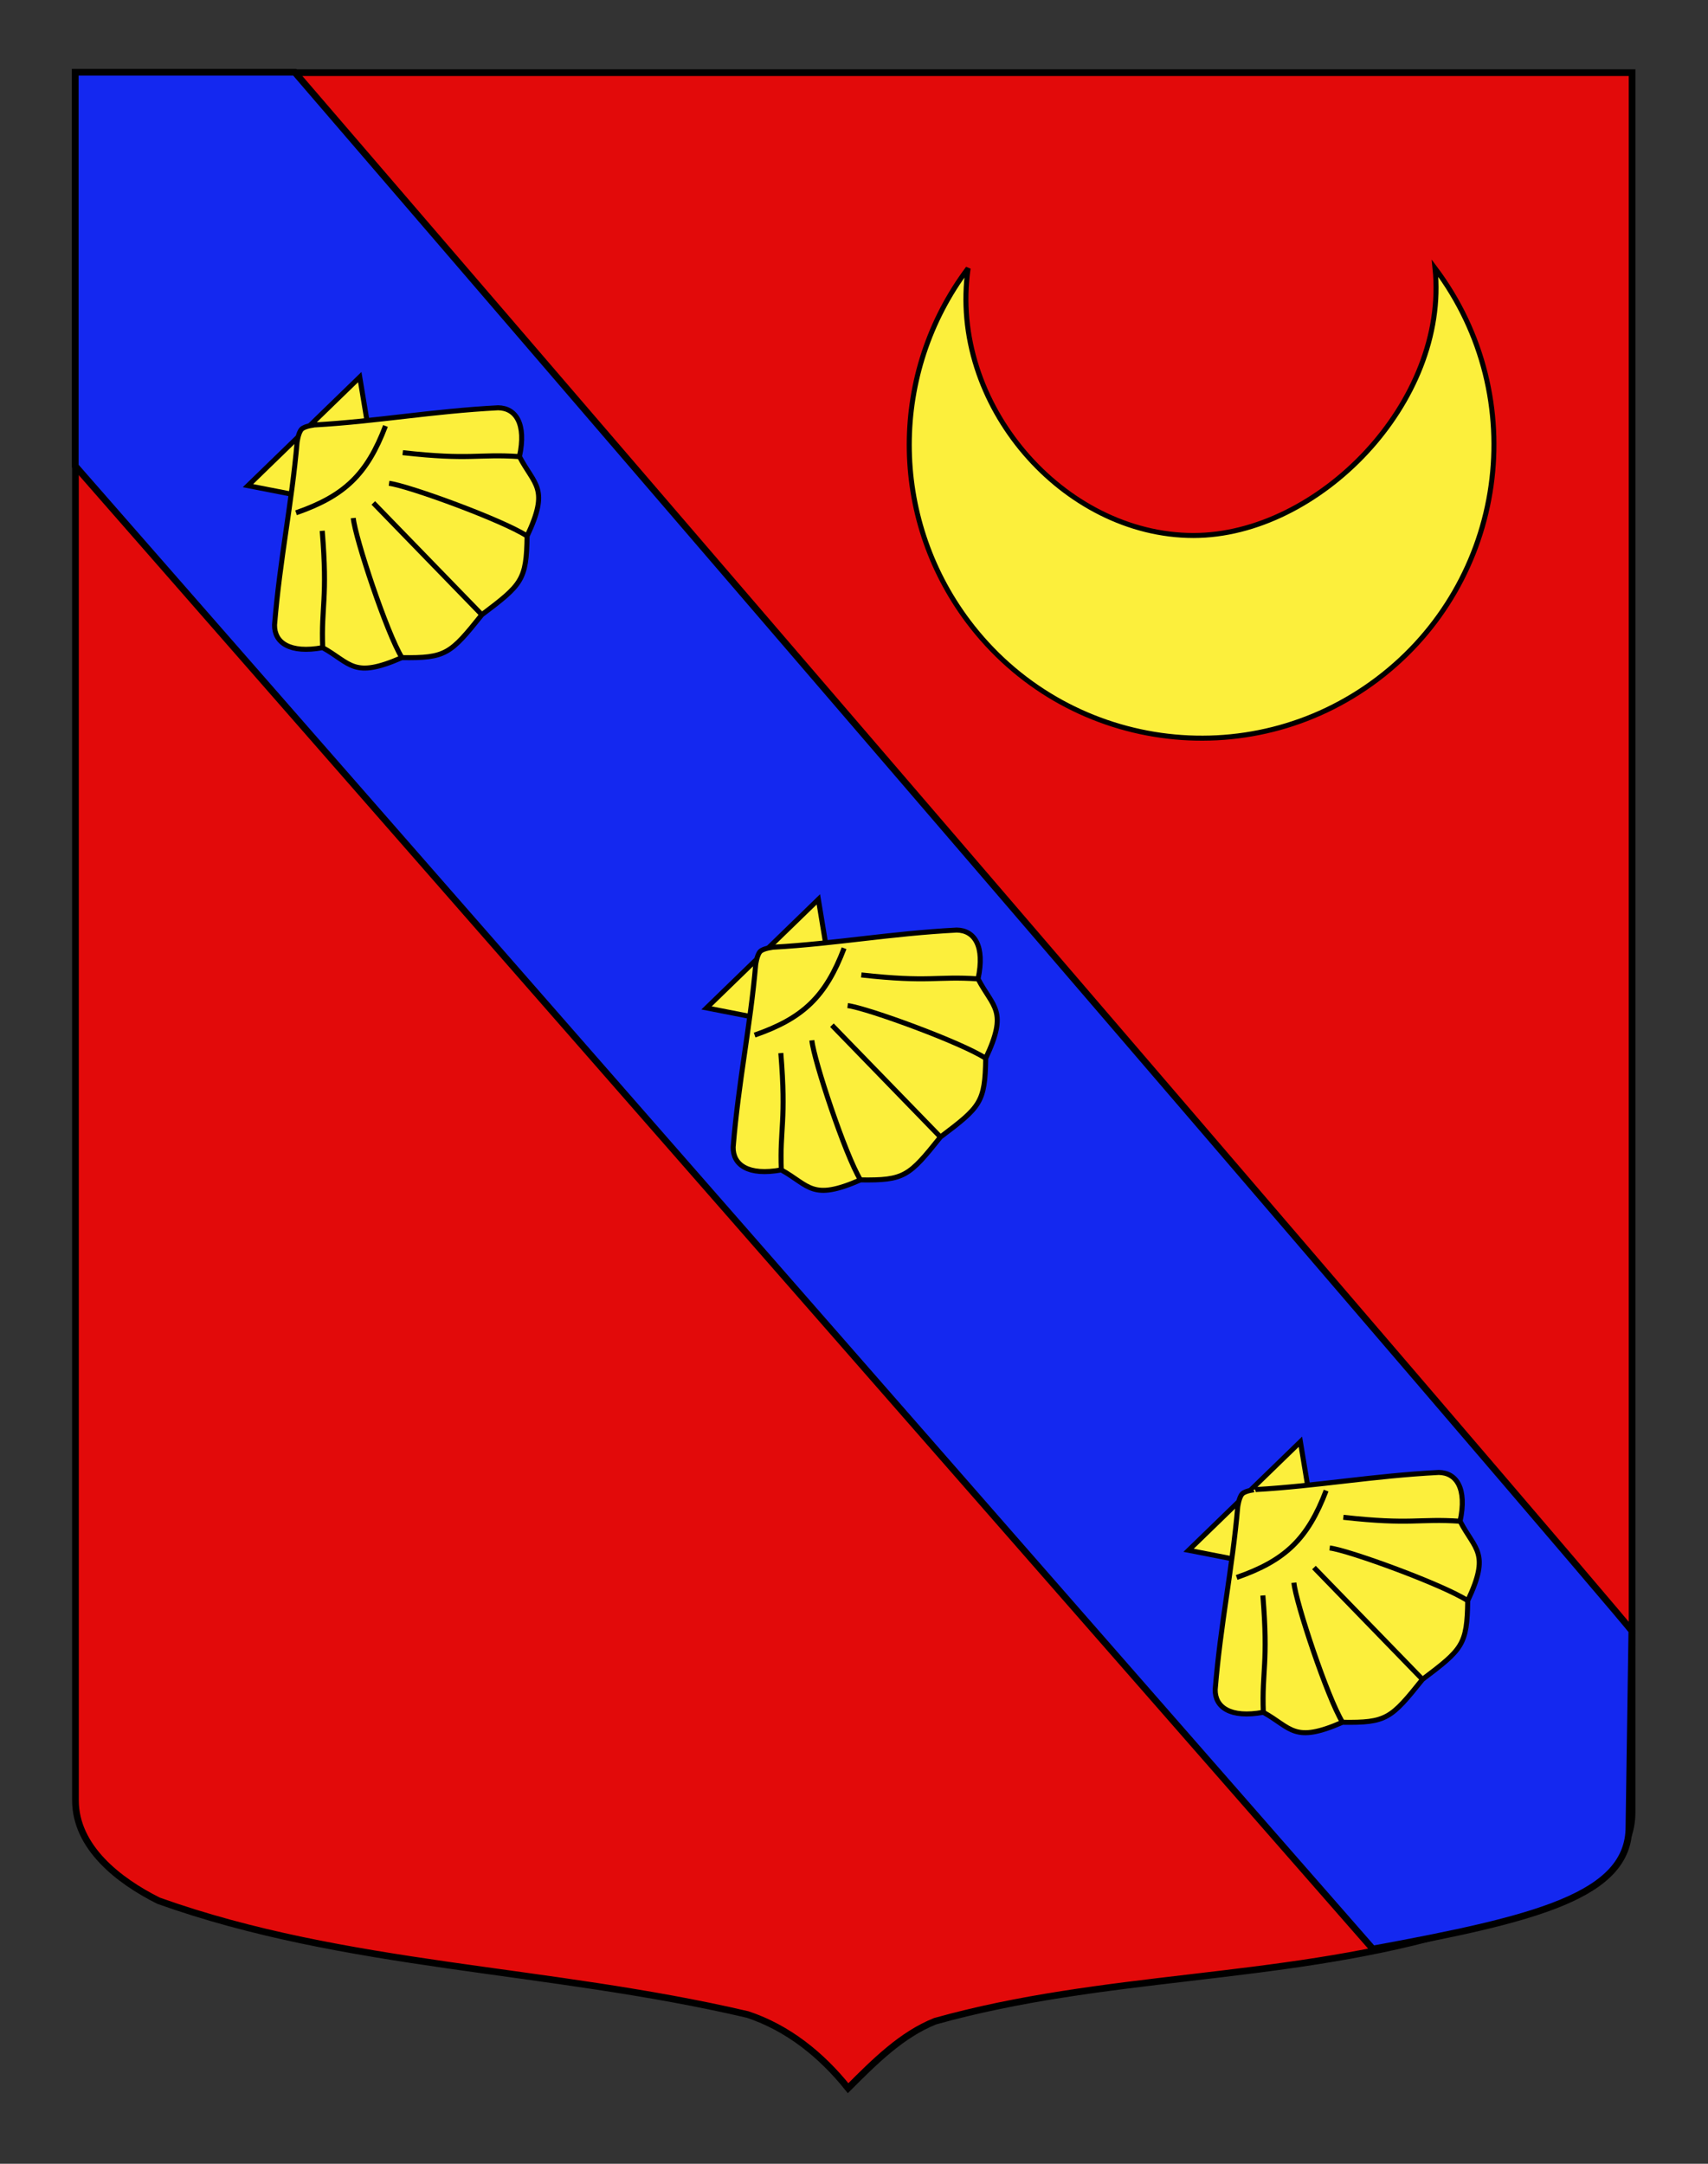<?xml version="1.0" encoding="utf-8"?>
<!-- Generator: Adobe Illustrator 15.1.0, SVG Export Plug-In . SVG Version: 6.00 Build 0)  -->
<!DOCTYPE svg PUBLIC "-//W3C//DTD SVG 1.1//EN" "http://www.w3.org/Graphics/SVG/1.1/DTD/svg11.dtd">
<svg version="1.1" id="Calque_1" xmlns="http://www.w3.org/2000/svg" xmlns:xlink="http://www.w3.org/1999/xlink" x="0px" y="0px"
	 width="255.118px" height="323.148px" viewBox="0 0 255.118 323.148" enable-background="new 0 0 255.118 323.148"
	 xml:space="preserve">
<rect x="0" y="0" width="255.118" height="323.148" fill="#333333" stroke="none"/>
<path fill="#E20A0A" stroke="#000000" d="M11.27,10.857c78,0,154.506,0,232.506,0c0,135.583,0,149.084,0,259.754
	c0,12.043-17.099,14.25-28.1,18.25c-25,7-51,6-76,13c-5,2-9,6-13,10c-4-5-9-9-15-11c-30-7-60-7-88-17c-6-3-12.406-8-12.406-15
	C11.27,245.32,11.27,147.232,11.27,10.857z"/>
<path fill="#1428F0" stroke="#000000" d="M44.02,10.787c0,0,198.494,230.76,199.723,232.787l-0.434,29.25
	c0,10.25-13.75,13.75-38.25,18.25L11.238,69.595V10.787H44.02z"/>
<g id="Coquille">
	<path fill="#FCEF3C" stroke="#000000" stroke-width="0.75" d="M37.037,72.528l20.022,3.918l-3.323-20.129L37.037,72.528z"/>
	<path fill="#FCEF3C" stroke="#000000" stroke-width="0.75" d="M45.062,64.089c-0.5,0.486-0.688,1.964-0.688,1.964
		c-0.794,9.205-2.562,17.408-3.366,27.271c-0.039,2.633,2.241,4.312,7.192,3.399c4.245,2.366,4.539,4.676,11.828,1.491
		c6.583,0.098,7.25-0.551,11.946-6.406c5.992-4.52,6.66-5.168,6.757-11.751c3.399-7.19,1.101-7.555-1.141-11.866
		c1.062-4.922-0.551-7.25-3.183-7.29c-9.883,0.512-18.135,2.036-27.36,2.557C47.046,63.459,45.563,63.602,45.062,64.089z"/>
	<path fill="#FCEF3C" stroke="#000000" stroke-width="0.75" d="M44.219,76.584c7.278-2.526,10.618-5.768,13.359-12.969"/>
	<path fill="#FCEF3C" stroke="#000000" stroke-width="0.75" d="M48.2,96.723c-0.237-6.258,0.766-7.231-0.071-17.448 M60.028,98.215
		c-2.25-3.654-6.977-17.879-7.262-20.845 M71.974,91.808L55.762,75.11 M77.589,68.191c-6.249-0.422-7.25,0.551-17.437-0.587
		 M78.73,80.057c-3.586-2.356-17.664-7.503-20.621-7.876"/>
</g>
<g id="Coquille_1_">
	<path fill="#FCEF3C" stroke="#000000" stroke-width="0.75" d="M105.537,150.528l20.022,3.918l-3.323-20.129L105.537,150.528z"/>
	<path fill="#FCEF3C" stroke="#000000" stroke-width="0.75" d="M113.562,142.089c-0.5,0.486-0.688,1.964-0.688,1.964
		c-0.794,9.205-2.562,17.408-3.366,27.271c-0.039,2.634,2.241,4.312,7.192,3.399c4.245,2.366,4.539,4.676,11.828,1.491
		c6.584,0.098,7.25-0.551,11.945-6.406c5.992-4.52,6.66-5.168,6.758-11.751c3.398-7.19,1.1-7.555-1.142-11.866
		c1.062-4.922-0.552-7.25-3.183-7.29c-9.884,0.512-18.136,2.036-27.36,2.557C115.546,141.459,114.063,141.602,113.562,142.089z"/>
	<path fill="#FCEF3C" stroke="#000000" stroke-width="0.75" d="M112.719,154.584c7.278-2.526,10.618-5.768,13.359-12.969"/>
	<path fill="#FCEF3C" stroke="#000000" stroke-width="0.75" d="M116.7,174.723c-0.237-6.259,0.766-7.231-0.071-17.448
		 M128.528,176.215c-2.25-3.654-6.977-17.879-7.262-20.845 M140.473,169.808l-16.211-16.699 M146.089,146.191
		c-6.249-0.422-7.25,0.551-17.437-0.587 M147.231,158.057c-3.587-2.356-17.664-7.503-20.622-7.876"/>
</g>
<g id="Coquille_2_">
	<path fill="#FCEF3C" stroke="#000000" stroke-width="0.75" d="M177.537,231.527l20.022,3.918l-3.323-20.129L177.537,231.527z"/>
	<path fill="#FCEF3C" stroke="#000000" stroke-width="0.75" d="M185.562,223.089c-0.501,0.486-0.688,1.964-0.688,1.964
		c-0.794,9.205-2.562,17.408-3.366,27.271c-0.039,2.634,2.241,4.312,7.191,3.399c4.246,2.366,4.539,4.676,11.828,1.491
		c6.584,0.098,7.25-0.551,11.945-6.406c5.992-4.52,6.66-5.168,6.758-11.751c3.398-7.19,1.1-7.555-1.142-11.866
		c1.062-4.922-0.552-7.25-3.183-7.289c-9.884,0.512-18.136,2.035-27.36,2.557C187.546,222.459,186.063,222.602,185.562,223.089z"/>
	<path fill="#FCEF3C" stroke="#000000" stroke-width="0.75" d="M184.719,235.584c7.277-2.525,10.617-5.768,13.359-12.969"/>
	<path fill="#FCEF3C" stroke="#000000" stroke-width="0.75" d="M188.7,255.723c-0.236-6.259,0.767-7.231-0.07-17.448
		 M200.528,257.215c-2.25-3.654-6.977-17.879-7.262-20.846 M212.473,250.808l-16.211-16.699 M218.089,227.191
		c-6.249-0.422-7.25,0.551-17.437-0.588 M219.231,239.057c-3.587-2.356-17.664-7.503-20.621-7.876"/>
</g>
<path id="Croissant" fill="#FCEF3C" stroke="#000000" stroke-width="0.75" d="M214.349,40.067
	c14.513,19.325,10.664,46.794-8.596,61.355s-46.637,10.699-61.15-8.625c-11.722-15.609-11.722-37.12,0-52.729
	c-2.931,20.298,14.248,39.906,33.667,39.906C196.939,79.973,216.4,60.072,214.349,40.067z"/>
</svg>
